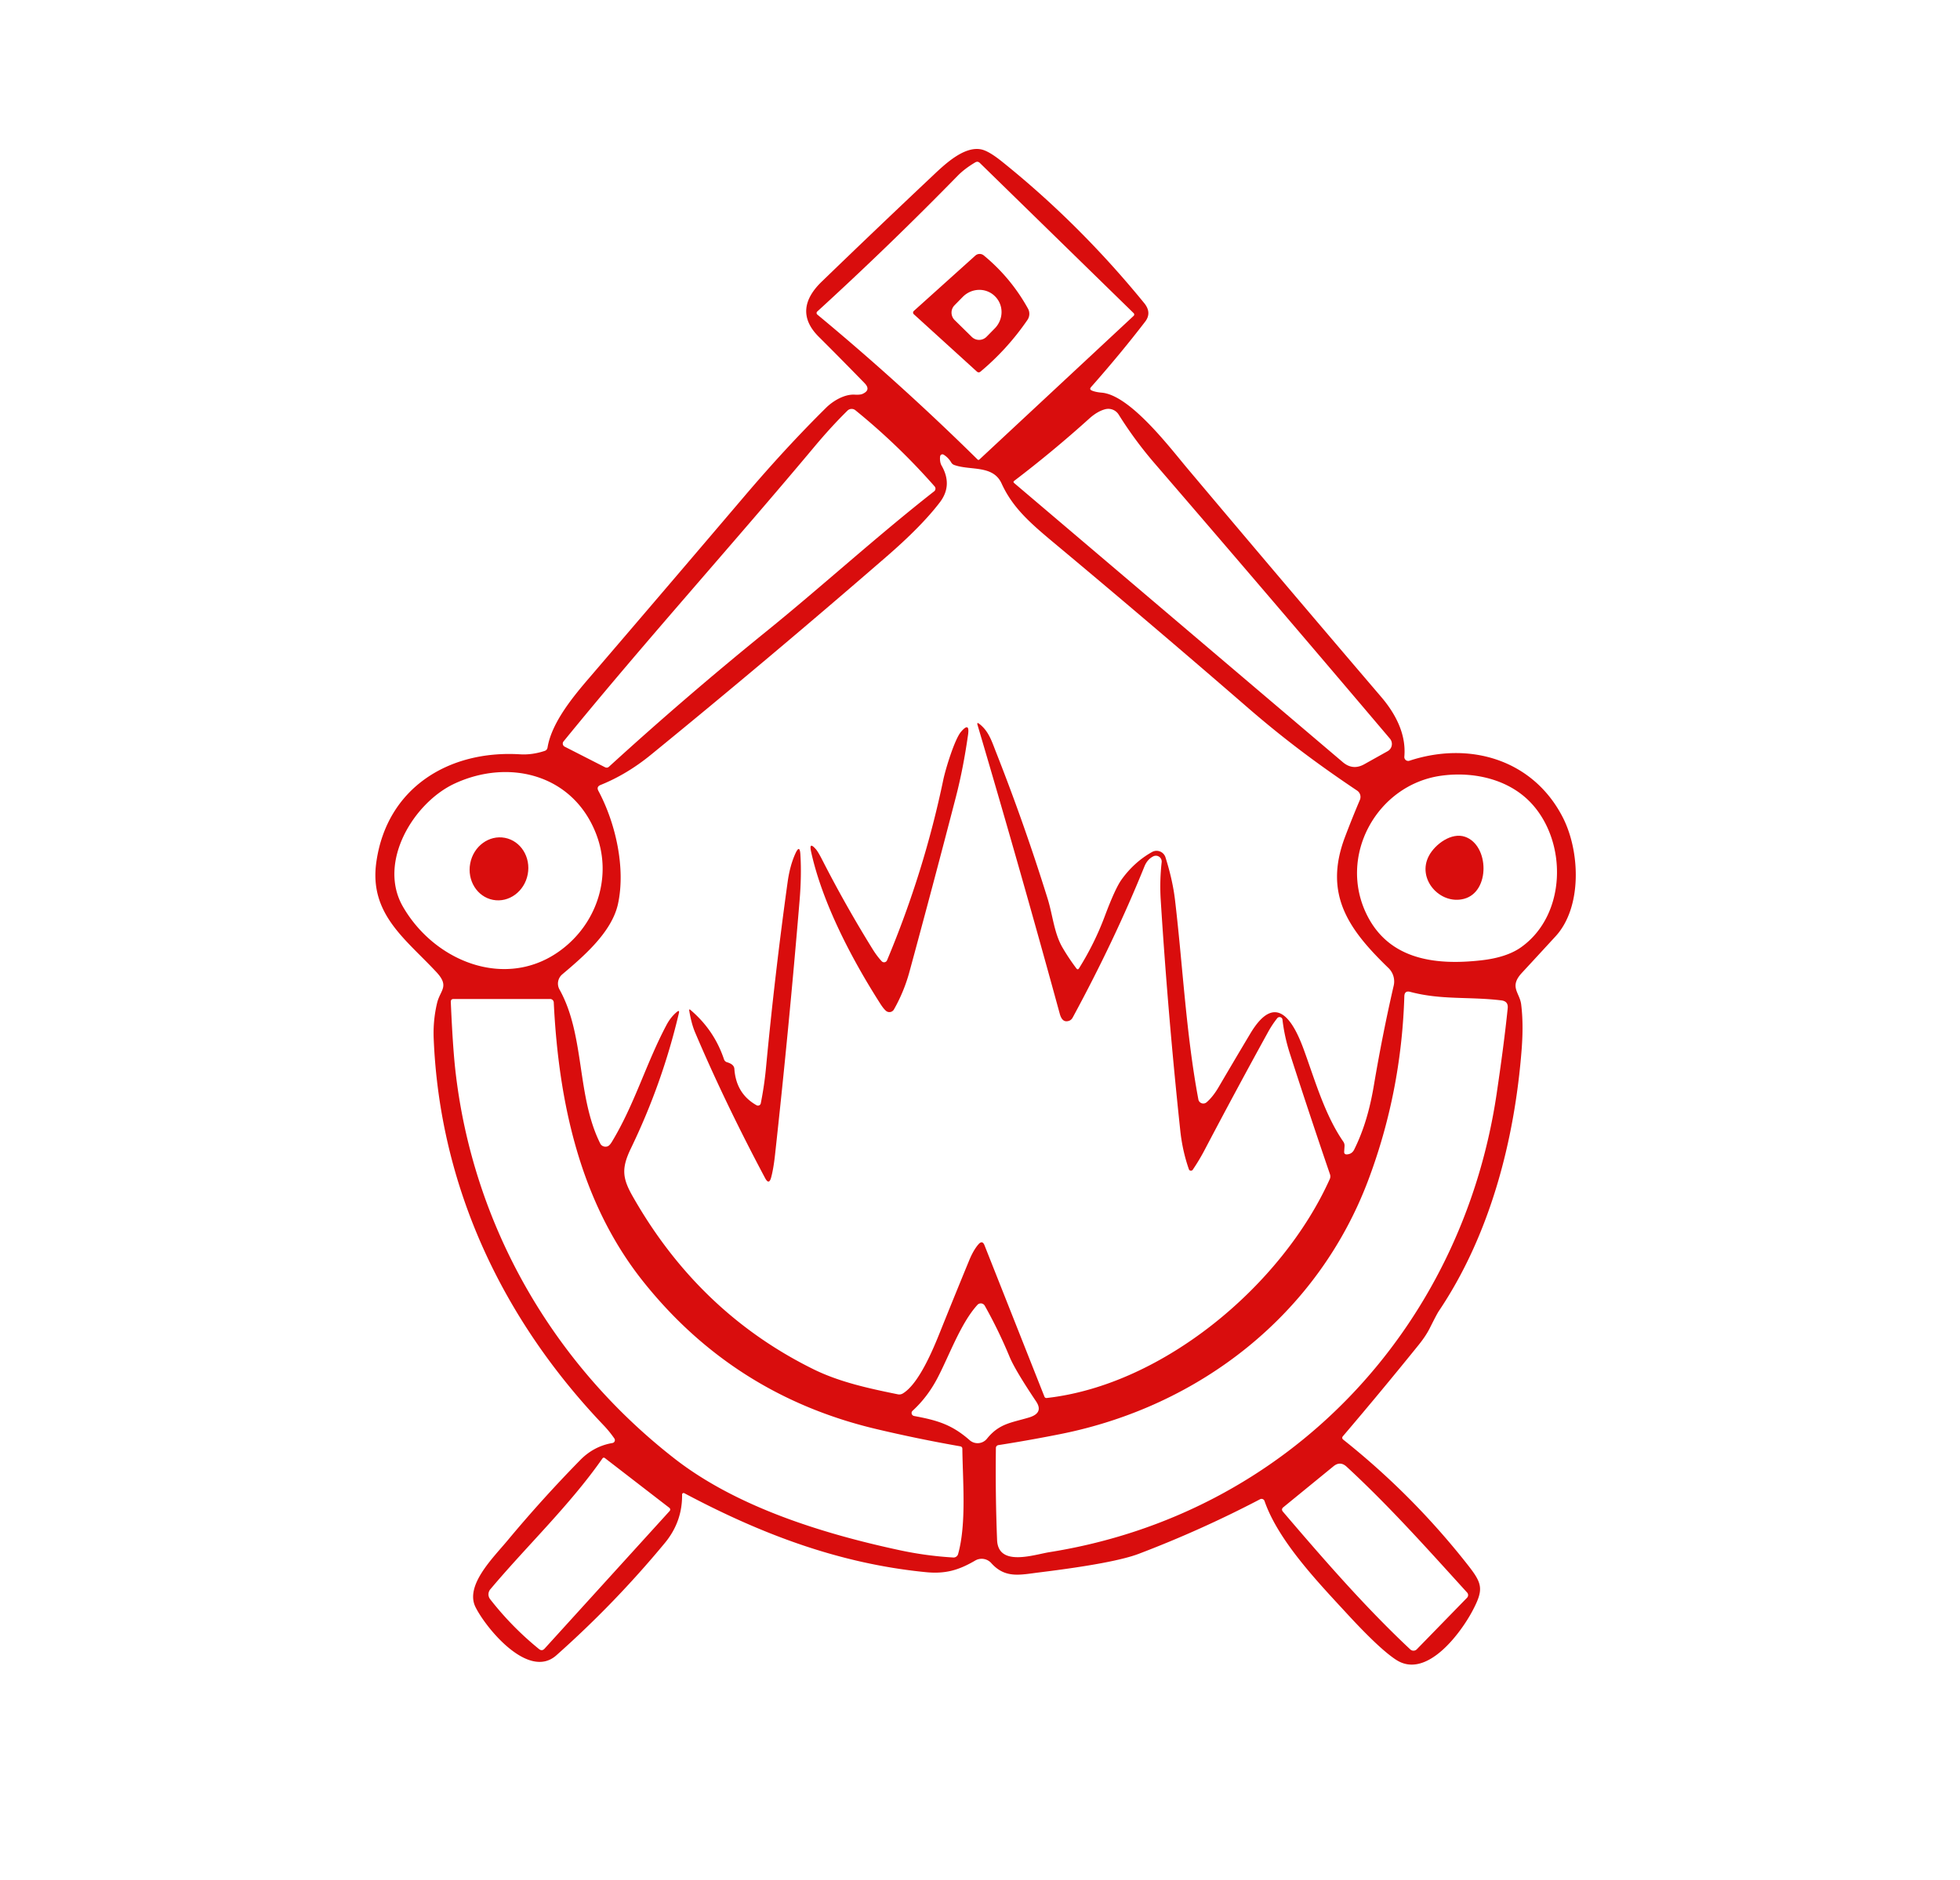 <?xml version="1.0" encoding="UTF-8" standalone="no"?>
<!DOCTYPE svg PUBLIC "-//W3C//DTD SVG 1.1//EN" "http://www.w3.org/Graphics/SVG/1.1/DTD/svg11.dtd">
<svg xmlns="http://www.w3.org/2000/svg" version="1.1" viewBox="0.00 0.00 391.00 375.00">
<path fill="#d90d0d" d="
  M 217.81 77.91
  Q 218.56 78.23 219.76 78.33
  C 225.41 78.80 233.29 89.18 236.85 93.42
  Q 256.08 116.27 275.49 138.98
  C 278.28 142.23 280.56 146.36 280.15 150.95
  A 0.78 0.78 0.0 0 0 281.17 151.76
  C 293.34 147.76 305.90 151.65 311.75 163.04
  C 315.25 169.87 315.63 181.01 310.33 186.78
  Q 306.96 190.45 303.59 194.09
  C 301.01 196.89 303.17 198.00 303.46 200.39
  Q 303.94 204.24 303.56 209.25
  C 302.15 227.63 297.18 246.49 287.01 261.58
  Q 286.67 262.08 285.21 264.99
  Q 284.43 266.53 283.04 268.26
  Q 275.60 277.48 267.91 286.50
  Q 267.58 286.89 267.98 287.21
  Q 281.87 298.26 292.82 312.21
  C 295.73 315.91 296.01 317.05 293.79 321.27
  C 291.46 325.71 284.65 335.01 278.59 331.17
  Q 275.32 329.09 268.77 321.98
  C 263.06 315.78 255.03 307.46 252.26 299.44
  A 0.63 0.63 0.0 0 0 251.37 299.09
  Q 239.60 305.25 227.16 309.98
  Q 222.24 311.85 207.36 313.68
  C 203.53 314.15 200.55 314.96 197.75 311.83
  A 2.57 2.56 53.9 0 0 194.54 311.32
  C 191.31 313.21 188.65 314.02 184.74 313.64
  C 167.37 311.94 151.80 306.01 136.51 297.88
  A 0.30 0.30 0.0 0 0 136.07 298.15
  Q 136.14 303.58 132.61 307.84
  Q 122.66 319.86 110.98 330.23
  C 105.43 335.16 96.98 324.84 94.87 320.63
  C 92.69 316.30 98.35 310.80 101.22 307.35
  Q 108.16 299.01 115.76 291.26
  Q 118.47 288.50 122.18 287.87
  A 0.58 0.58 0.0 0 0 122.56 286.97
  Q 121.59 285.57 120.43 284.35
  C 100.22 263.18 87.74 236.75 86.52 207.25
  Q 86.36 203.61 87.19 200.11
  C 87.81 197.50 89.73 196.81 87.07 193.94
  C 80.91 187.31 73.59 182.33 75.08 171.95
  C 77.19 157.15 89.55 149.61 103.75 150.48
  Q 106.13 150.63 108.63 149.81
  Q 109.14 149.65 109.23 149.12
  C 110.06 144.12 114.33 138.97 117.66 135.10
  Q 133.06 117.14 148.39 99.13
  Q 156.77 89.27 164.82 81.32
  C 166.18 79.98 168.45 78.62 170.48 78.73
  Q 171.59 78.79 172.04 78.59
  Q 173.82 77.82 172.47 76.43
  Q 167.78 71.61 163.33 67.18
  C 159.50 63.36 160.37 59.62 163.92 56.19
  Q 174.99 45.49 186.19 34.94
  C 188.55 32.71 192.41 29.06 195.81 29.82
  Q 197.30 30.16 199.88 32.23
  Q 215.32 44.61 228.26 60.47
  Q 229.82 62.39 228.44 64.18
  Q 223.55 70.55 217.66 77.21
  Q 217.25 77.67 217.81 77.91
  Z
  M 163.04 62.75
  Q 179.65 76.52 195.01 91.66
  Q 195.19 91.84 195.39 91.66
  L 226.14 63.02
  A 0.38 0.38 0.0 0 0 226.15 62.47
  L 195.47 32.51
  Q 195.05 32.10 194.54 32.40
  Q 192.42 33.66 191.05 35.06
  Q 177.38 49.04 163.03 62.15
  A 0.40 0.40 0.0 0 0 163.04 62.75
  Z
  M 112.64 148.95
  L 120.68 153.05
  Q 121.13 153.28 121.50 152.94
  Q 136.81 138.97 152.90 125.94
  C 163.92 117.02 174.92 106.97 186.36 98.01
  A 0.68 0.67 -39.8 0 0 186.45 97.04
  Q 179.19 88.78 170.64 81.84
  A 1.19 1.18 -47.7 0 0 169.06 81.92
  Q 165.89 85.04 162.65 88.90
  C 146.07 108.72 128.71 127.92 112.42 147.91
  A 0.69 0.68 33.3 0 0 112.64 148.95
  Z
  M 272.16 152.46
  L 276.83 149.85
  A 1.64 1.64 0.0 0 0 277.28 147.36
  Q 253.90 119.77 230.32 92.42
  Q 226.35 87.81 223.16 82.70
  A 2.44 2.44 0.0 0 0 220.48 81.64
  Q 218.91 82.05 217.29 83.51
  Q 210.04 90.05 202.33 95.92
  Q 202.05 96.14 202.32 96.37
  L 267.88 152.05
  Q 269.88 153.74 272.16 152.46
  Z
  M 195.35 144.40
  C 197.23 145.84 197.83 147.84 198.68 150.00
  Q 204.37 164.43 208.98 179.24
  C 210.02 182.56 210.27 186.17 211.99 189.09
  Q 213.23 191.20 214.72 193.18
  Q 215.01 193.57 215.26 193.16
  Q 218.36 188.21 220.39 182.78
  Q 222.45 177.28 223.73 175.48
  Q 226.25 171.97 229.82 169.97
  A 1.86 1.86 0.0 0 1 232.50 171.03
  Q 233.93 175.56 234.40 179.51
  C 235.96 192.72 236.61 206.26 239.06 219.32
  A 1.00 1.00 0.0 0 0 240.70 219.90
  Q 241.98 218.80 243.11 216.86
  Q 246.25 211.50 249.43 206.18
  C 254.49 197.73 257.95 203.53 260.09 209.38
  C 262.31 215.45 264.28 222.41 267.97 227.74
  Q 268.26 228.16 268.22 228.67
  L 268.15 229.71
  Q 268.10 230.34 268.73 230.29
  Q 269.71 230.22 270.15 229.33
  C 272.11 225.37 273.28 221.25 274.09 216.43
  Q 275.81 206.24 278.03 196.62
  A 3.72 3.70 28.7 0 0 277.00 193.13
  C 269.14 185.52 263.95 178.51 268.31 166.98
  Q 269.69 163.33 271.28 159.58
  A 1.52 1.51 -61.5 0 0 270.73 157.72
  C 263.20 152.67 256.38 147.63 249.11 141.34
  Q 230.23 124.97 211.04 108.95
  C 205.92 104.68 202.13 101.56 199.80 96.44
  C 198.09 92.70 193.57 93.92 190.36 92.76
  Q 189.97 92.62 189.76 92.26
  Q 189.19 91.29 188.24 90.70
  A 0.46 0.46 0.0 0 0 187.55 91.03
  C 187.47 91.57 187.53 92.35 187.83 92.87
  Q 190.09 96.80 187.49 100.21
  Q 183.88 104.94 176.94 110.96
  Q 153.69 131.13 129.83 150.59
  Q 125.06 154.48 119.80 156.60
  Q 118.93 156.95 119.38 157.78
  C 122.85 164.28 124.83 173.23 123.28 180.34
  C 122.05 185.95 116.45 190.76 112.15 194.39
  A 2.41 2.40 -34.8 0 0 111.61 197.39
  C 116.73 206.54 114.99 218.63 119.75 228.14
  A 1.23 1.13 -20.9 0 0 121.16 228.70
  Q 121.58 228.58 122.05 227.81
  C 126.61 220.30 128.88 212.14 132.98 204.44
  Q 133.82 202.87 135.03 201.87
  Q 135.60 201.41 135.43 202.12
  Q 132.15 216.07 125.88 229.05
  C 123.97 233.00 124.12 234.96 126.17 238.58
  Q 139.36 261.86 162.31 273.17
  C 167.52 275.73 173.37 276.99 179.13 278.16
  A 1.35 1.33 -53.6 0 0 180.06 278.01
  C 183.28 276.14 186.15 269.16 187.52 265.75
  Q 190.41 258.55 193.37 251.37
  Q 194.21 249.35 195.20 248.22
  Q 195.97 247.35 196.40 248.43
  L 208.35 278.61
  Q 208.48 278.93 208.82 278.89
  C 232.17 276.26 255.82 256.26 265.28 235.21
  A 1.32 1.31 47.8 0 0 265.32 234.27
  Q 261.22 222.29 257.34 210.25
  Q 256.23 206.82 255.84 203.41
  A 0.59 0.58 -29.3 0 0 254.80 203.12
  Q 253.77 204.42 252.96 205.90
  Q 246.53 217.57 240.33 229.37
  Q 239.24 231.45 237.94 233.36
  A 0.44 0.43 -37.4 0 1 237.17 233.26
  Q 235.88 229.58 235.45 225.51
  Q 233.00 202.54 231.55 179.50
  Q 231.32 175.74 231.74 172.00
  A 1.16 1.16 0.0 0 0 230.08 170.83
  Q 228.87 171.43 228.29 172.88
  Q 222.36 187.55 214.00 202.98
  Q 213.63 203.67 212.86 203.73
  Q 211.85 203.83 211.42 202.27
  Q 203.52 173.41 195.01 144.63
  Q 194.83 144.00 195.35 144.40
  Z
  M 90.71 156.31
  C 82.54 160.09 75.26 172.00 80.38 180.87
  C 87.09 192.50 102.46 198.05 113.36 188.34
  C 119.51 182.86 121.91 174.23 118.97 166.49
  C 114.41 154.48 101.58 151.28 90.71 156.31
  Z
  M 303.51 188.92
  C 312.50 182.46 312.72 168.00 305.45 160.21
  C 300.97 155.42 293.93 153.86 287.50 154.75
  C 274.64 156.54 266.77 170.85 272.75 182.65
  C 277.21 191.45 286.34 192.61 295.47 191.58
  Q 300.61 191.01 303.51 188.92
  Z
  M 298.56 218.23
  C 299.40 212.56 300.18 206.87 300.77 201.17
  Q 300.93 199.74 299.50 199.57
  C 293.11 198.79 287.56 199.53 281.32 197.87
  Q 280.19 197.57 280.15 198.75
  Q 279.56 217.84 272.98 235.36
  C 262.90 262.22 239.33 280.57 211.48 286.10
  Q 205.25 287.34 199.17 288.29
  A 0.59 0.58 86.6 0 0 198.67 288.86
  Q 198.55 298.27 198.91 307.24
  C 199.14 312.64 206.30 310.13 209.38 309.64
  C 256.85 302.07 291.58 265.19 298.56 218.23
  Z
  M 90.88 213.87
  C 94.42 244.53 110.28 272.06 134.55 290.97
  C 146.81 300.53 163.79 305.89 179.50 309.26
  Q 184.82 310.40 190.18 310.71
  A 0.95 0.93 -80.2 0 0 191.13 310.03
  C 192.83 303.97 192.05 295.39 191.98 289.04
  Q 191.98 288.61 191.55 288.53
  Q 183.19 287.07 174.79 285.08
  Q 146.43 278.36 128.33 255.68
  C 115.62 239.75 111.43 219.62 110.47 199.98
  A 0.73 0.73 0.0 0 0 109.74 199.29
  L 90.50 199.29
  Q 89.91 199.29 89.93 199.88
  Q 90.32 209.03 90.88 213.87
  Z
  M 201.40 270.67
  Q 199.20 265.37 196.45 260.48
  A 0.91 0.91 0.0 0 0 194.98 260.32
  C 191.63 264.00 189.35 270.48 186.98 274.98
  Q 185.00 278.74 182.05 281.44
  A 0.61 0.60 29.1 0 0 182.35 282.48
  C 186.98 283.34 189.88 284.18 193.44 287.31
  A 2.40 2.40 0.0 0 0 196.89 287.01
  C 199.34 283.96 201.77 283.83 205.24 282.79
  Q 208.25 281.90 206.69 279.57
  Q 202.48 273.29 201.40 270.67
  Z
  M 133.59 301.43
  A 0.44 0.43 40.2 0 0 133.53 300.80
  L 120.65 290.86
  A 0.32 0.32 0.0 0 0 120.19 290.94
  C 113.66 300.29 105.09 308.40 97.81 317.06
  A 1.57 1.56 46.3 0 0 97.77 319.02
  Q 102.09 324.56 107.52 328.97
  Q 108.12 329.46 108.64 328.89
  L 133.59 301.43
  Z
  M 292.68 317.71
  C 284.88 309.13 277.19 300.49 268.63 292.59
  Q 267.36 291.42 266.02 292.51
  L 256.03 300.67
  Q 255.51 301.09 255.95 301.59
  C 263.96 310.97 272.34 320.62 281.34 329.05
  A 0.93 0.93 0.0 0 0 282.64 329.02
  L 292.66 318.74
  A 0.76 0.75 -44.1 0 0 292.68 317.71
  Z"
/>
<path fill="#d90d0d" d="
  M 204.96 63.83
  Q 201.00 69.61 195.61 74.13
  Q 195.23 74.45 194.86 74.11
  L 182.30 62.69
  A 0.44 0.44 0.0 0 1 182.30 62.03
  L 194.56 51.00
  A 1.30 1.29 43.6 0 1 196.26 50.96
  Q 201.67 55.42 205.07 61.56
  A 2.17 2.14 -42.6 0 1 204.96 63.83
  Z
  M 190.44 63.85
  L 193.85 67.20
  A 2.09 2.09 0.0 0 0 196.81 67.18
  L 198.45 65.51
  A 4.59 4.45 -45.5 0 0 198.49 59.11
  L 198.45 59.07
  A 4.59 4.45 -45.5 0 0 192.06 59.23
  L 190.42 60.90
  A 2.09 2.09 0.0 0 0 190.44 63.85
  Z"
/>
<path fill="#d90d0d" d="
  M 175.90 191.77
  A 0.65 0.64 -55.6 0 0 176.96 191.57
  Q 184.35 173.95 188.19 155.50
  C 188.65 153.34 190.45 147.46 191.71 145.99
  Q 193.50 143.90 193.11 146.62
  Q 192.16 153.31 190.69 158.99
  Q 186.16 176.47 181.42 193.89
  Q 180.34 197.84 178.33 201.38
  A 1.04 1.04 0.0 0 1 176.75 201.66
  Q 176.27 201.25 175.68 200.34
  C 170.01 191.50 164.07 180.21 161.81 169.93
  Q 161.33 167.76 162.79 169.45
  Q 163.24 169.98 164.08 171.64
  Q 168.73 180.73 174.11 189.40
  Q 175.00 190.82 175.90 191.77
  Z"
/>
<ellipse fill="#d90d0d" cx="0.00" cy="0.00" transform="translate(99.54,173.33) rotate(100.8)" rx="6.30" ry="5.84"/>
<path fill="#d90d0d" d="
  M 292.28 166.94
  C 297.09 168.62 297.32 177.92 292.06 179.31
  C 287.29 180.58 282.55 175.33 285.08 170.68
  C 286.30 168.42 289.55 165.98 292.28 166.94
  Z"
/>
<path fill="#d90d0d" d="
  M 150.93 220.49
  A 0.57 0.57 0.0 0 0 151.77 220.10
  Q 152.48 216.53 152.81 213.00
  Q 154.56 194.45 157.12 175.99
  Q 157.57 172.71 158.67 170.28
  Q 159.54 168.37 159.67 170.47
  Q 159.93 174.66 159.50 179.75
  Q 157.39 205.09 154.61 230.38
  Q 154.31 233.12 153.84 234.88
  Q 153.41 236.48 152.63 235.02
  Q 144.65 220.03 138.69 206.02
  Q 137.94 204.28 137.50 201.64
  Q 137.43 201.20 137.76 201.49
  Q 142.47 205.49 144.42 211.30
  Q 144.58 211.78 145.06 211.92
  Q 146.44 212.32 146.50 213.24
  Q 146.85 218.21 150.93 220.49
  Z"
/>
</svg>
